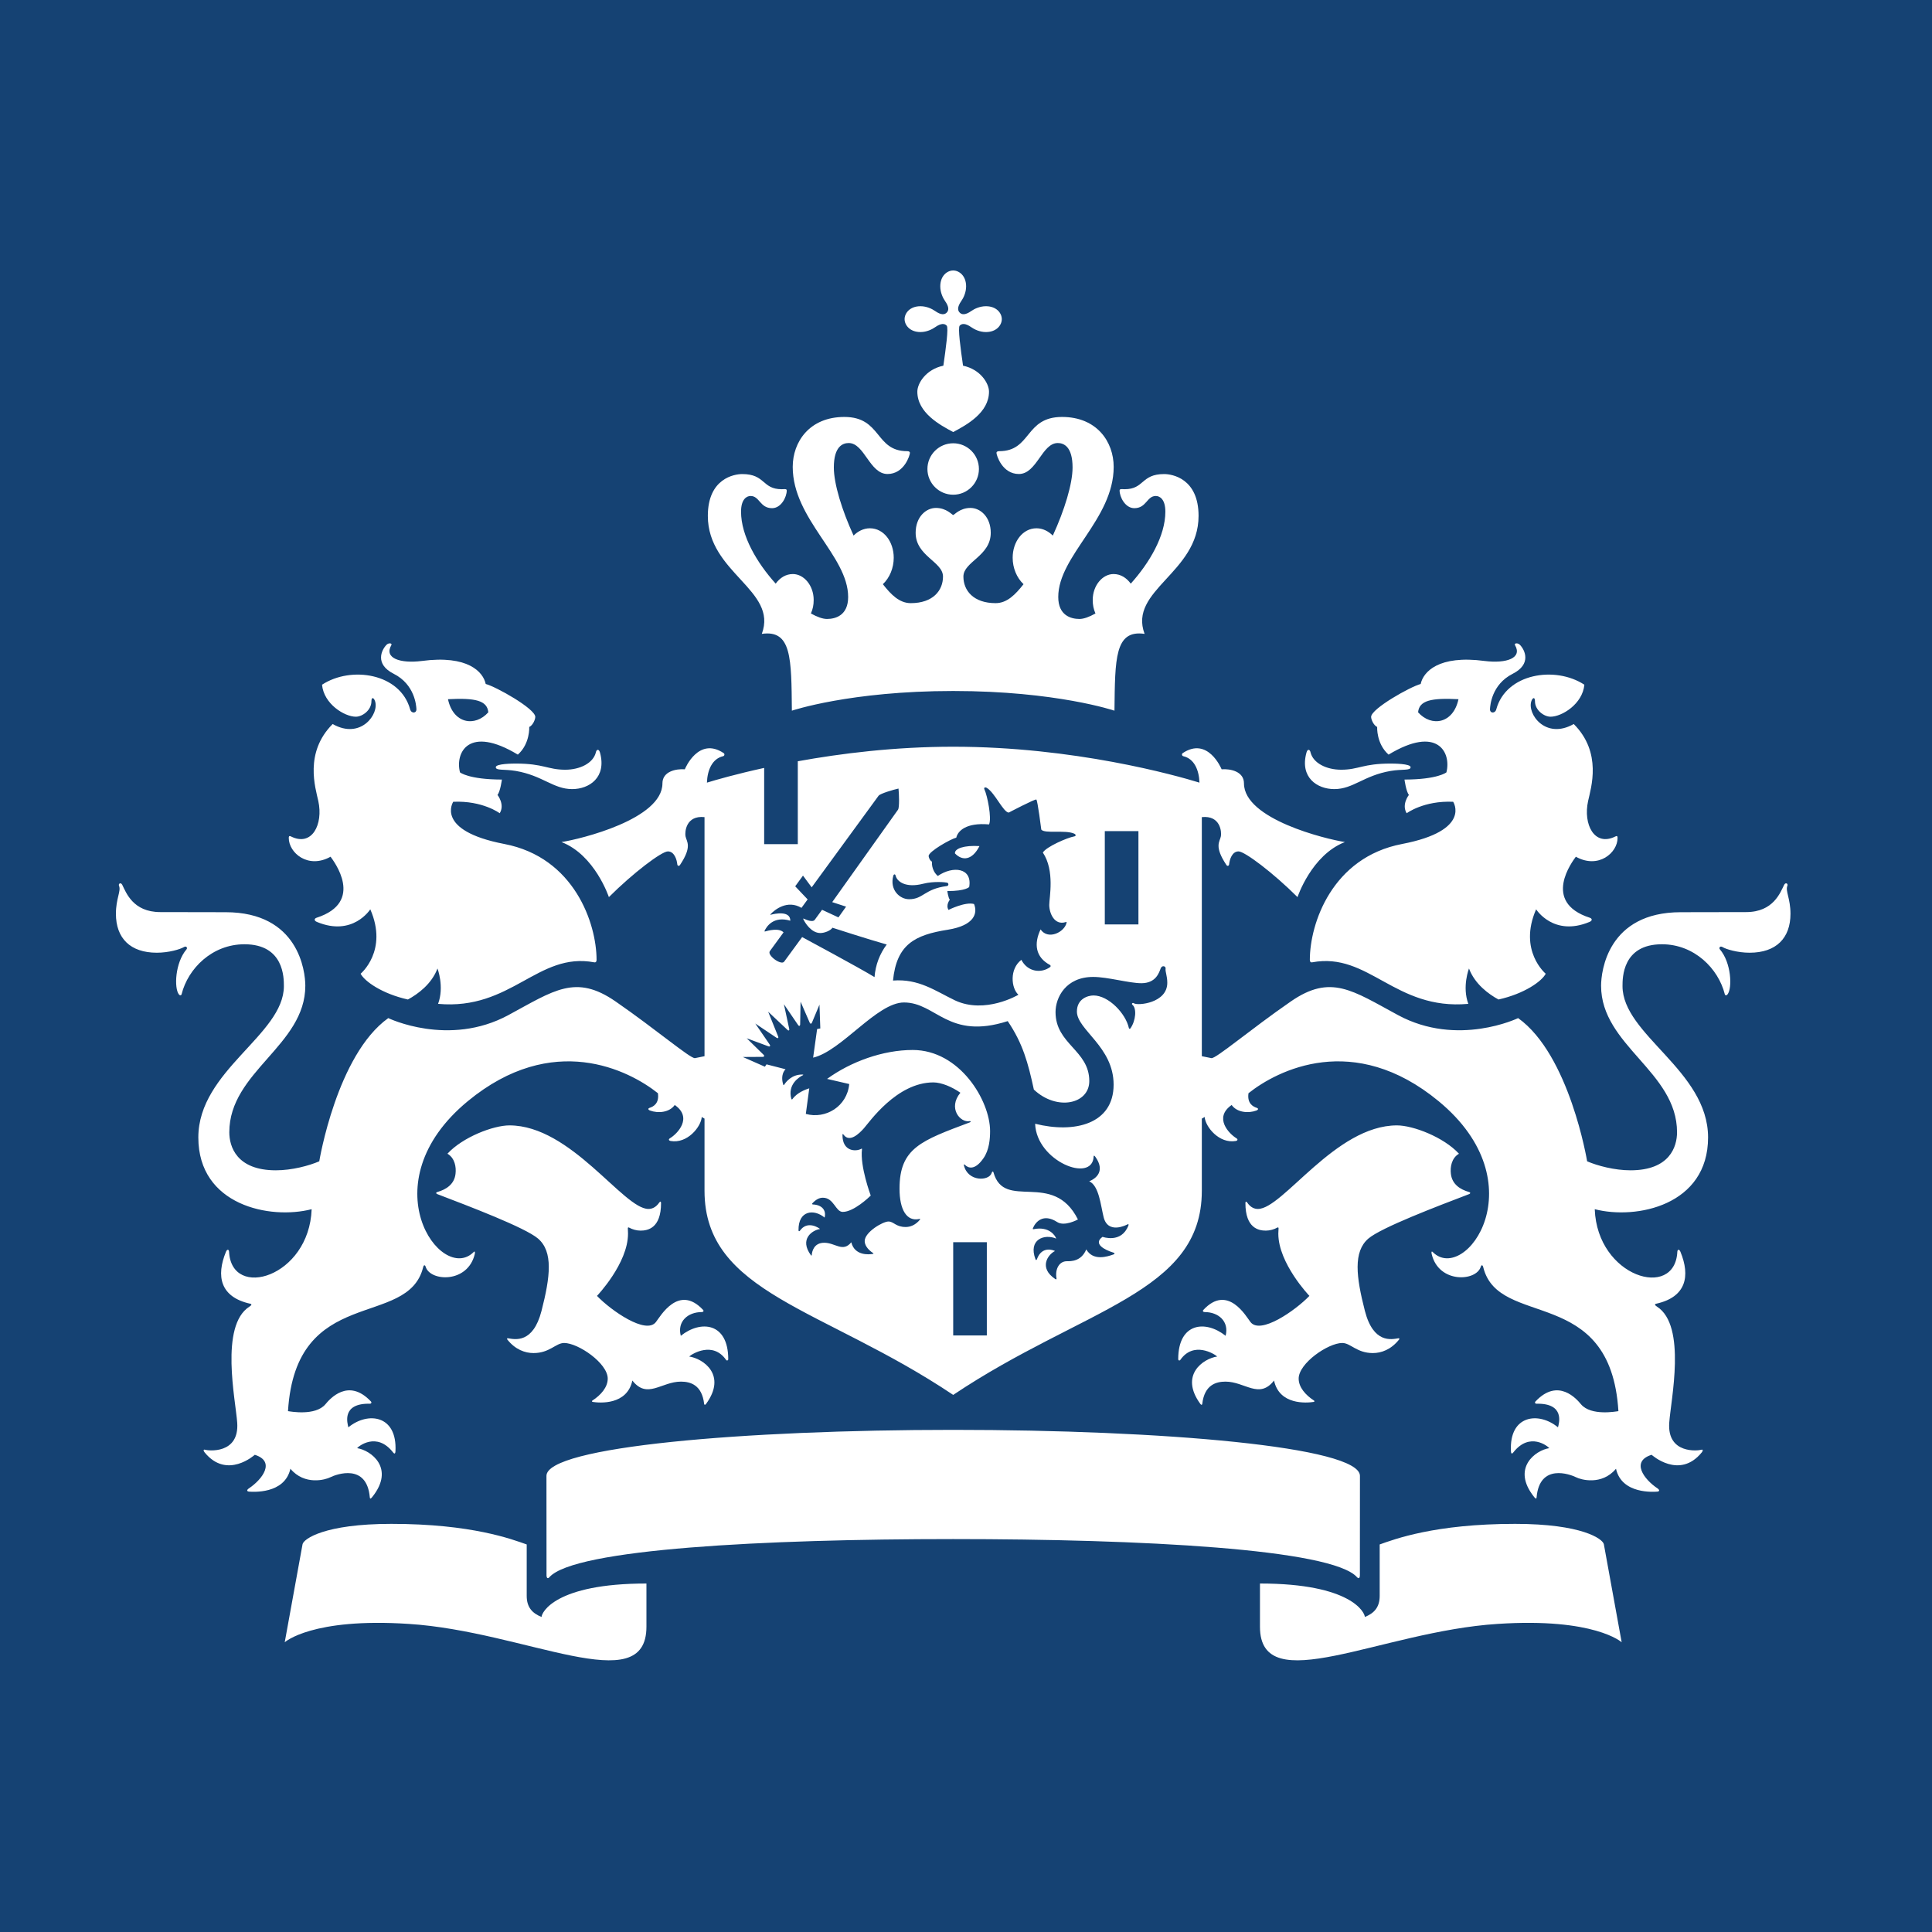 <svg xmlns="http://www.w3.org/2000/svg" fill="none" viewBox="0 0 32 32">
  <path fill="#154273" d="M32 0H0V32H32V0Z"/>
  <path fill="#fff" d="M16.345 22.119H15.788V20.575H16.345V22.119ZM18.856 15.311H18.299V13.766H18.856V15.311ZM8.542 12.647C8.5 12.647 8.212 12.648 8.212 12.707C8.212 12.767 8.346 12.736 8.542 12.769C8.988 12.845 9.164 13.07 9.477 13.07C9.76 13.07 10.05 12.877 9.938 12.466C9.919 12.397 9.879 12.413 9.87 12.46C9.826 12.643 9.601 12.749 9.363 12.749C9.069 12.749 9.006 12.647 8.542 12.647ZM5.475 14.19C5.524 14.258 6.05 14.94 5.243 15.201C5.207 15.213 5.195 15.247 5.249 15.27C5.845 15.519 6.133 15.061 6.133 15.061C6.433 15.747 5.973 16.128 5.973 16.128C6.038 16.252 6.323 16.458 6.756 16.555C6.919 16.467 7.15 16.299 7.246 16.041C7.246 16.041 7.362 16.341 7.256 16.627C8.474 16.737 8.904 15.764 9.842 15.939C9.869 15.944 9.881 15.927 9.881 15.898C9.881 15.298 9.514 14.201 8.353 13.979C7.195 13.756 7.507 13.28 7.507 13.28C7.995 13.258 8.277 13.47 8.277 13.47C8.366 13.324 8.24 13.166 8.24 13.166C8.287 13.11 8.313 12.912 8.313 12.912C7.763 12.911 7.619 12.793 7.619 12.793C7.535 12.467 7.761 12.006 8.577 12.499C8.781 12.318 8.766 12.041 8.766 12.041C8.828 12.012 8.866 11.915 8.866 11.874C8.866 11.738 8.213 11.372 8.045 11.329C8.004 11.131 7.751 10.845 6.984 10.948C6.621 10.993 6.359 10.898 6.481 10.687C6.502 10.651 6.437 10.644 6.403 10.679C6.319 10.763 6.203 11 6.521 11.16C6.873 11.338 6.894 11.691 6.897 11.742C6.903 11.817 6.813 11.823 6.793 11.749C6.631 11.153 5.817 11.025 5.334 11.341C5.363 11.66 5.706 11.871 5.894 11.871C6.002 11.871 6.152 11.763 6.152 11.615C6.152 11.542 6.189 11.552 6.21 11.608C6.29 11.82 5.976 12.258 5.51 11.992C5.036 12.466 5.225 13.051 5.272 13.267C5.357 13.654 5.168 14.029 4.819 13.854C4.801 13.846 4.783 13.839 4.783 13.88C4.783 14.124 5.101 14.399 5.475 14.19ZM8.088 11.798C7.867 12.045 7.506 11.988 7.42 11.581C7.875 11.557 8.07 11.603 8.088 11.798ZM22.213 12.749C21.975 12.749 21.75 12.643 21.706 12.46C21.697 12.413 21.657 12.397 21.639 12.466C21.526 12.877 21.816 13.07 22.1 13.07C22.413 13.07 22.588 12.845 23.034 12.769C23.23 12.736 23.364 12.767 23.364 12.707C23.364 12.648 23.075 12.647 23.034 12.647C22.57 12.647 22.507 12.749 22.213 12.749ZM26.792 13.88C26.792 13.839 26.774 13.846 26.757 13.854C26.408 14.029 26.219 13.654 26.304 13.267C26.351 13.051 26.541 12.466 26.066 11.992C25.599 12.258 25.286 11.82 25.366 11.608C25.387 11.552 25.424 11.542 25.424 11.615C25.424 11.763 25.574 11.871 25.682 11.871C25.87 11.871 26.213 11.66 26.242 11.341C25.759 11.025 24.945 11.153 24.783 11.749C24.763 11.823 24.673 11.817 24.679 11.742C24.682 11.691 24.703 11.338 25.055 11.16C25.372 11 25.257 10.763 25.173 10.679C25.139 10.644 25.073 10.651 25.094 10.687C25.217 10.898 24.955 10.993 24.592 10.948C23.825 10.845 23.572 11.131 23.531 11.329C23.363 11.372 22.71 11.738 22.71 11.874C22.71 11.915 22.749 12.012 22.81 12.041C22.81 12.041 22.795 12.318 22.999 12.499C23.814 12.006 24.041 12.467 23.957 12.793C23.957 12.793 23.813 12.911 23.263 12.912C23.263 12.912 23.289 13.11 23.336 13.166C23.336 13.166 23.21 13.324 23.299 13.47C23.299 13.47 23.581 13.258 24.069 13.28C24.069 13.28 24.381 13.756 23.223 13.979C22.062 14.201 21.695 15.298 21.695 15.898C21.695 15.927 21.707 15.944 21.734 15.939C22.672 15.764 23.102 16.737 24.32 16.627C24.214 16.341 24.331 16.041 24.331 16.041C24.427 16.299 24.657 16.467 24.82 16.555C25.253 16.458 25.538 16.252 25.602 16.128C25.602 16.128 25.143 15.747 25.443 15.061C25.443 15.061 25.731 15.519 26.327 15.27C26.381 15.247 26.369 15.213 26.333 15.201C25.526 14.94 26.052 14.258 26.101 14.19C26.475 14.399 26.792 14.124 26.792 13.88ZM24.157 11.581C24.07 11.988 23.709 12.045 23.488 11.798C23.506 11.603 23.702 11.557 24.157 11.581ZM15.574 4.743C15.574 4.846 15.618 4.936 15.653 4.986C15.725 5.088 15.714 5.144 15.68 5.178C15.647 5.212 15.59 5.223 15.488 5.151C15.438 5.116 15.348 5.072 15.246 5.072C15.07 5.072 14.983 5.187 14.983 5.286C14.983 5.384 15.07 5.5 15.246 5.5C15.348 5.5 15.438 5.455 15.488 5.42C15.59 5.348 15.647 5.359 15.68 5.393C15.714 5.427 15.665 5.78 15.625 6.057C15.334 6.118 15.194 6.351 15.194 6.487C15.194 6.837 15.568 7.039 15.788 7.156C16.008 7.039 16.381 6.837 16.381 6.487C16.381 6.351 16.241 6.118 15.951 6.057C15.911 5.78 15.862 5.427 15.896 5.393C15.929 5.359 15.986 5.348 16.088 5.42C16.138 5.455 16.227 5.5 16.33 5.5C16.506 5.5 16.593 5.384 16.593 5.286C16.593 5.187 16.506 5.072 16.33 5.072C16.227 5.072 16.138 5.116 16.088 5.151C15.986 5.223 15.929 5.212 15.896 5.178C15.862 5.144 15.851 5.088 15.922 4.986C15.957 4.936 16.002 4.846 16.002 4.743C16.002 4.567 15.886 4.48 15.788 4.48C15.689 4.48 15.574 4.567 15.574 4.743ZM15.788 7.342C15.553 7.342 15.361 7.532 15.361 7.768C15.361 8.003 15.553 8.194 15.788 8.194C16.023 8.194 16.214 8.003 16.214 7.768C16.214 7.532 16.023 7.342 15.788 7.342ZM15.788 11.445C17.496 11.445 18.459 11.771 18.459 11.771C18.469 10.908 18.463 10.427 18.958 10.499C18.687 9.774 19.852 9.49 19.852 8.545C19.852 7.922 19.412 7.852 19.282 7.852C18.896 7.852 18.956 8.103 18.627 8.103C18.587 8.103 18.544 8.093 18.544 8.123C18.544 8.232 18.637 8.417 18.788 8.417C18.99 8.417 18.994 8.215 19.144 8.215C19.209 8.215 19.302 8.268 19.302 8.475C19.302 8.877 19.039 9.322 18.729 9.667C18.657 9.569 18.56 9.508 18.444 9.508C18.26 9.508 18.099 9.699 18.099 9.936C18.099 10.024 18.113 10.087 18.144 10.161C18.041 10.219 17.949 10.252 17.88 10.252C17.739 10.252 17.528 10.195 17.528 9.888C17.528 9.204 18.446 8.601 18.446 7.733C18.446 7.319 18.169 6.906 17.591 6.906C16.971 6.906 17.086 7.473 16.55 7.473C16.525 7.473 16.505 7.48 16.505 7.502C16.505 7.538 16.598 7.851 16.876 7.851C17.173 7.851 17.257 7.338 17.52 7.338C17.618 7.338 17.765 7.395 17.765 7.743C17.765 8.014 17.631 8.451 17.438 8.871C17.368 8.801 17.274 8.75 17.168 8.75C16.938 8.75 16.773 8.973 16.773 9.238C16.773 9.406 16.839 9.569 16.953 9.676C16.817 9.849 16.679 9.99 16.491 9.99C16.121 9.99 15.957 9.779 15.957 9.55C15.957 9.302 16.41 9.212 16.41 8.825C16.41 8.562 16.238 8.413 16.074 8.413C15.897 8.413 15.806 8.53 15.788 8.53C15.77 8.53 15.679 8.413 15.502 8.413C15.337 8.413 15.166 8.562 15.166 8.825C15.166 9.212 15.619 9.302 15.619 9.55C15.619 9.779 15.455 9.99 15.085 9.99C14.897 9.99 14.758 9.849 14.623 9.676C14.737 9.569 14.803 9.406 14.803 9.238C14.803 8.973 14.638 8.75 14.408 8.75C14.302 8.75 14.207 8.801 14.138 8.871C13.945 8.451 13.811 8.014 13.811 7.743C13.811 7.395 13.958 7.338 14.057 7.338C14.319 7.338 14.403 7.851 14.7 7.851C14.978 7.851 15.071 7.538 15.071 7.502C15.071 7.48 15.051 7.473 15.026 7.473C14.49 7.473 14.605 6.906 13.985 6.906C13.407 6.906 13.13 7.319 13.13 7.733C13.13 8.601 14.048 9.204 14.048 9.888C14.048 10.195 13.837 10.252 13.697 10.252C13.627 10.252 13.535 10.219 13.431 10.161C13.463 10.087 13.477 10.024 13.477 9.936C13.477 9.699 13.316 9.508 13.132 9.508C13.016 9.508 12.919 9.569 12.848 9.667C12.537 9.322 12.274 8.877 12.274 8.475C12.274 8.268 12.367 8.215 12.432 8.215C12.582 8.215 12.586 8.417 12.788 8.417C12.939 8.417 13.031 8.232 13.031 8.123C13.031 8.093 12.989 8.103 12.949 8.103C12.619 8.103 12.681 7.852 12.294 7.852C12.164 7.852 11.724 7.922 11.724 8.545C11.724 9.49 12.889 9.774 12.618 10.499C13.114 10.427 13.107 10.908 13.116 11.771C13.116 11.771 14.08 11.445 15.788 11.445ZM12.657 12.719C12.192 12.821 11.858 12.917 11.709 12.963C11.716 12.757 11.795 12.567 11.977 12.525C12.001 12.519 12.007 12.487 11.985 12.473C11.571 12.198 11.349 12.725 11.343 12.742C11.196 12.731 10.972 12.777 10.972 12.975C10.972 13.569 9.615 13.898 9.3 13.947C9.854 14.161 10.085 14.859 10.085 14.859C10.488 14.457 10.958 14.102 11.062 14.102C11.169 14.102 11.21 14.236 11.218 14.316C11.221 14.342 11.245 14.351 11.262 14.328C11.472 14.014 11.371 13.942 11.354 13.85C11.341 13.777 11.362 13.502 11.669 13.534V17.494L11.511 17.526C11.439 17.539 10.86 17.046 10.197 16.588C9.534 16.129 9.178 16.404 8.421 16.813C7.432 17.348 6.431 16.863 6.431 16.863C5.578 17.472 5.288 19.235 5.288 19.235C5.118 19.308 4.836 19.384 4.569 19.384C3.918 19.384 3.798 18.99 3.798 18.754C3.798 17.749 5.057 17.318 5.057 16.327C5.057 16.087 4.946 15.109 3.737 15.109C3.582 15.109 2.659 15.107 2.654 15.107C2.201 15.107 2.088 14.781 2.025 14.656C2.001 14.608 1.955 14.636 1.972 14.674C2.007 14.757 1.92 14.884 1.92 15.135C1.92 15.538 2.156 15.78 2.597 15.78C2.797 15.78 2.985 15.723 3.047 15.686C3.087 15.662 3.109 15.701 3.09 15.723C2.898 15.948 2.883 16.367 2.962 16.469C2.98 16.494 3.004 16.487 3.008 16.467C3.114 16.042 3.513 15.64 4.049 15.64C4.705 15.64 4.702 16.198 4.702 16.333C4.702 17.14 3.285 17.731 3.285 18.84C3.285 19.965 4.473 20.206 5.162 20.028C5.121 21.154 3.833 21.537 3.794 20.732C3.791 20.693 3.763 20.684 3.742 20.735C3.579 21.133 3.643 21.483 4.145 21.594C4.179 21.603 4.163 21.621 4.131 21.642C3.635 21.958 3.904 23.199 3.929 23.564C3.966 24.091 3.443 24.028 3.4 24.013C3.378 24.004 3.357 24.015 3.39 24.057C3.761 24.512 4.22 24.096 4.22 24.096C4.566 24.204 4.351 24.5 4.12 24.654C4.084 24.679 4.087 24.703 4.126 24.706C4.178 24.709 4.714 24.754 4.81 24.327C5.047 24.61 5.396 24.507 5.469 24.469C5.573 24.417 6.075 24.234 6.125 24.799C6.128 24.84 6.152 24.813 6.168 24.792C6.548 24.315 6.141 24.02 5.915 23.986C5.933 23.959 6.238 23.707 6.511 24.057C6.529 24.081 6.547 24.086 6.55 24.038C6.582 23.433 6.089 23.378 5.77 23.641C5.756 23.579 5.649 23.238 6.131 23.25C6.142 23.25 6.165 23.233 6.141 23.21C5.767 22.815 5.46 23.174 5.389 23.26C5.222 23.456 4.808 23.378 4.77 23.373C4.9 21.269 6.753 22.014 7.008 20.992C7.02 20.938 7.044 20.958 7.049 20.978C7.119 21.227 7.748 21.262 7.864 20.77C7.87 20.74 7.866 20.716 7.844 20.739C7.307 21.275 6.099 19.6 7.748 18.239C9.156 17.078 10.417 17.725 10.897 18.107C10.922 18.276 10.822 18.33 10.758 18.35C10.735 18.357 10.728 18.378 10.764 18.393C10.899 18.444 11.087 18.427 11.176 18.302C11.478 18.513 11.22 18.779 11.097 18.853C11.066 18.872 11.08 18.893 11.106 18.898C11.383 18.948 11.612 18.664 11.623 18.501L11.669 18.528V19.723C11.669 21.425 13.633 21.661 15.788 23.104C17.943 21.661 19.906 21.425 19.906 19.723V18.528L19.953 18.501C19.965 18.664 20.193 18.948 20.471 18.898C20.496 18.893 20.509 18.872 20.479 18.853C20.357 18.779 20.098 18.513 20.4 18.302C20.488 18.427 20.678 18.444 20.812 18.393C20.848 18.378 20.841 18.357 20.818 18.35C20.754 18.33 20.654 18.276 20.679 18.107C21.159 17.725 22.421 17.078 23.828 18.239C25.477 19.6 24.268 21.275 23.732 20.739C23.71 20.716 23.706 20.74 23.713 20.77C23.828 21.262 24.457 21.227 24.527 20.978C24.532 20.958 24.556 20.938 24.568 20.992C24.823 22.014 26.676 21.269 26.806 23.373C26.768 23.378 26.354 23.456 26.187 23.26C26.116 23.174 25.809 22.815 25.435 23.21C25.411 23.233 25.433 23.25 25.445 23.25C25.927 23.238 25.821 23.579 25.805 23.641C25.487 23.378 24.994 23.433 25.026 24.038C25.029 24.086 25.047 24.081 25.065 24.057C25.338 23.707 25.642 23.959 25.661 23.986C25.435 24.02 25.029 24.315 25.408 24.792C25.424 24.813 25.448 24.84 25.451 24.799C25.501 24.234 26.003 24.417 26.107 24.469C26.18 24.507 26.529 24.61 26.766 24.327C26.861 24.754 27.398 24.709 27.45 24.706C27.488 24.703 27.491 24.679 27.456 24.654C27.225 24.5 27.01 24.204 27.356 24.096C27.356 24.096 27.815 24.512 28.186 24.057C28.218 24.015 28.198 24.004 28.176 24.013C28.134 24.028 27.61 24.091 27.648 23.564C27.672 23.199 27.941 21.958 27.445 21.642C27.413 21.621 27.397 21.603 27.431 21.594C27.933 21.483 27.997 21.133 27.834 20.735C27.813 20.684 27.785 20.693 27.782 20.732C27.744 21.537 26.455 21.154 26.414 20.028C27.102 20.206 28.291 19.965 28.291 18.84C28.291 17.731 26.874 17.14 26.874 16.333C26.874 16.198 26.871 15.64 27.527 15.64C28.063 15.64 28.461 16.042 28.568 16.467C28.572 16.487 28.596 16.494 28.614 16.469C28.693 16.367 28.678 15.948 28.486 15.723C28.467 15.701 28.488 15.662 28.53 15.686C28.59 15.723 28.779 15.78 28.979 15.78C29.419 15.78 29.656 15.538 29.656 15.135C29.656 14.884 29.569 14.757 29.604 14.674C29.621 14.636 29.575 14.608 29.551 14.656C29.488 14.781 29.374 15.107 28.922 15.107C28.918 15.107 27.994 15.109 27.839 15.109C26.63 15.109 26.519 16.087 26.519 16.327C26.519 17.318 27.777 17.749 27.777 18.754C27.777 18.99 27.658 19.384 27.006 19.384C26.74 19.384 26.458 19.308 26.288 19.235C26.288 19.235 25.998 17.472 25.145 16.863C25.145 16.863 24.144 17.348 23.155 16.813C22.398 16.404 22.042 16.129 21.379 16.588C20.716 17.046 20.137 17.539 20.065 17.526L19.906 17.494V13.534C20.214 13.502 20.235 13.777 20.222 13.85C20.205 13.942 20.104 14.014 20.314 14.328C20.33 14.351 20.355 14.342 20.358 14.316C20.366 14.236 20.407 14.102 20.514 14.102C20.617 14.102 21.088 14.457 21.491 14.859C21.491 14.859 21.722 14.161 22.276 13.947C21.961 13.898 20.604 13.569 20.604 12.975C20.604 12.777 20.38 12.731 20.234 12.742C20.227 12.725 20.005 12.198 19.591 12.473C19.569 12.487 19.575 12.519 19.599 12.525C19.782 12.567 19.86 12.757 19.867 12.963C19.472 12.841 17.787 12.368 15.788 12.368C14.818 12.368 13.924 12.48 13.214 12.609V13.982H12.657V12.719ZM8.97 26.782C8.822 26.723 8.724 26.627 8.724 26.433V25.581C8.48 25.495 7.813 25.24 6.481 25.24C5.374 25.24 5.027 25.49 5.011 25.578L4.716 27.201C4.716 27.201 5.165 26.791 6.77 26.897C8.704 27.02 10.707 28.161 10.707 26.944V26.228C9.192 26.228 8.97 26.711 8.97 26.782ZM20.869 26.228V26.944C20.869 28.161 22.872 27.02 24.806 26.897C26.411 26.791 26.86 27.201 26.86 27.201L26.565 25.578C26.549 25.49 26.203 25.24 25.095 25.24C23.764 25.24 23.095 25.495 22.852 25.581V26.433C22.852 26.627 22.754 26.723 22.606 26.782C22.606 26.711 22.384 26.228 20.869 26.228ZM15.788 25.492C18.902 25.492 22.064 25.655 22.477 26.124C22.511 26.161 22.524 26.123 22.524 26.095L22.525 24.445C22.525 23.963 19.262 23.683 15.788 23.683C12.313 23.683 9.051 23.963 9.051 24.445L9.052 26.095C9.052 26.123 9.066 26.161 9.099 26.124C9.512 25.655 12.674 25.492 15.788 25.492ZM13.011 17.71L12.696 17.629L12.669 17.668L12.304 17.507C12.304 17.507 12.573 17.506 12.631 17.505C12.661 17.505 12.664 17.485 12.647 17.47C12.498 17.324 12.368 17.197 12.368 17.197C12.368 17.197 12.517 17.252 12.729 17.331C12.753 17.339 12.762 17.321 12.751 17.305C12.649 17.155 12.51 16.953 12.51 16.953C12.51 16.953 12.804 17.15 12.864 17.19C12.883 17.203 12.898 17.191 12.89 17.171C12.812 16.977 12.723 16.757 12.723 16.757L13.046 17.061C13.06 17.075 13.077 17.067 13.073 17.047C13.041 16.902 12.984 16.633 12.984 16.633L13.22 16.979C13.234 17 13.252 16.994 13.253 16.97C13.254 16.902 13.26 16.591 13.26 16.591C13.26 16.591 13.36 16.82 13.411 16.938C13.421 16.961 13.439 16.963 13.451 16.932C13.467 16.895 13.573 16.64 13.573 16.64L13.587 17.034L13.534 17.044L13.468 17.518C13.939 17.408 14.524 16.604 14.973 16.604C15.508 16.604 15.703 17.23 16.691 16.913C16.941 17.282 17.028 17.603 17.124 18.047C17.506 18.406 18.042 18.287 18.042 17.906C18.042 17.394 17.483 17.297 17.483 16.763C17.483 16.524 17.651 16.181 18.107 16.181C18.348 16.181 18.701 16.285 18.905 16.285C19.146 16.285 19.198 16.11 19.225 16.038C19.247 15.983 19.312 16.001 19.306 16.044C19.298 16.094 19.334 16.163 19.334 16.278C19.334 16.616 18.843 16.66 18.782 16.618C18.756 16.601 18.738 16.628 18.756 16.642C18.83 16.701 18.813 16.903 18.725 17.031C18.715 17.045 18.701 17.043 18.698 17.029C18.646 16.787 18.362 16.488 18.112 16.488C18.02 16.488 17.837 16.542 17.837 16.754C17.837 17.058 18.445 17.335 18.445 17.965C18.445 18.619 17.797 18.776 17.145 18.613C17.167 19.233 18.092 19.602 18.114 19.158C18.116 19.128 18.132 19.146 18.141 19.159C18.279 19.349 18.216 19.493 18.041 19.566C18.203 19.639 18.231 19.964 18.279 20.158C18.35 20.45 18.659 20.288 18.674 20.28C18.691 20.27 18.697 20.279 18.69 20.298C18.573 20.601 18.262 20.486 18.262 20.486C18.099 20.601 18.296 20.703 18.444 20.748C18.466 20.754 18.464 20.77 18.447 20.776C18.338 20.816 18.105 20.889 17.992 20.694C17.908 20.896 17.736 20.89 17.669 20.89C17.55 20.89 17.471 21.012 17.499 21.175C17.501 21.19 17.491 21.194 17.48 21.186C17.196 20.997 17.36 20.776 17.474 20.721C17.454 20.709 17.258 20.627 17.175 20.856C17.169 20.874 17.158 20.875 17.151 20.858C17.027 20.528 17.298 20.432 17.494 20.515C17.48 20.468 17.378 20.307 17.121 20.359C17.11 20.362 17.102 20.357 17.109 20.341C17.151 20.24 17.278 20.09 17.512 20.242C17.63 20.316 17.836 20.208 17.854 20.198C17.44 19.374 16.635 20.064 16.455 19.418C16.452 19.404 16.436 19.393 16.425 19.428C16.382 19.566 16.031 19.575 15.966 19.304C15.961 19.283 15.969 19.281 15.983 19.294C16.034 19.346 16.145 19.393 16.29 19.183C16.386 19.045 16.399 18.86 16.399 18.734C16.399 18.232 15.898 17.391 15.117 17.391C14.624 17.391 14.093 17.584 13.699 17.87L14.066 17.955C14.031 18.326 13.675 18.541 13.347 18.45L13.404 18.026C13.347 18.044 13.203 18.095 13.126 18.204C13.121 18.213 13.109 18.21 13.107 18.201C13.04 17.96 13.238 17.839 13.3 17.808C13.307 17.803 13.306 17.798 13.294 17.798C13.116 17.792 13.016 17.922 12.988 17.967C12.983 17.974 12.976 17.972 12.973 17.966C12.959 17.922 12.928 17.798 13.011 17.71ZM14.1 20.576C13.959 20.748 13.836 20.584 13.652 20.584C13.479 20.584 13.45 20.729 13.445 20.787C13.444 20.797 13.439 20.801 13.431 20.79C13.235 20.522 13.454 20.376 13.582 20.356C13.564 20.338 13.371 20.208 13.248 20.386C13.238 20.399 13.226 20.393 13.226 20.378C13.22 20.045 13.484 20.021 13.658 20.167C13.69 20.041 13.608 19.956 13.467 19.95C13.45 19.95 13.448 19.939 13.455 19.931C13.514 19.867 13.571 19.838 13.629 19.838C13.814 19.838 13.838 20.073 13.959 20.073C14.14 20.073 14.397 19.828 14.422 19.802C14.417 19.788 14.243 19.318 14.277 19.036C14.279 19.024 14.273 19.023 14.265 19.028C14.177 19.077 13.954 19.075 13.954 18.801C13.954 18.779 13.961 18.777 13.973 18.795C14.071 18.93 14.229 18.778 14.308 18.689C14.394 18.594 14.85 17.928 15.46 17.928C15.595 17.929 15.768 18.002 15.907 18.099C15.696 18.355 15.905 18.601 16.061 18.569C16.08 18.566 16.083 18.583 16.066 18.589C15.26 18.892 14.899 19.013 14.899 19.688C14.899 20.041 15.02 20.236 15.226 20.19C15.242 20.186 15.246 20.192 15.235 20.204C15.161 20.293 15.074 20.323 15.002 20.323C14.835 20.323 14.805 20.232 14.715 20.232C14.622 20.232 14.322 20.408 14.322 20.556C14.322 20.612 14.358 20.687 14.464 20.757C14.47 20.761 14.467 20.767 14.461 20.768C14.393 20.781 14.155 20.801 14.1 20.576ZM16.223 14.014C15.971 13.998 15.809 14.054 15.817 14.135C15.94 14.264 16.103 14.25 16.223 14.014ZM15.293 14.637C15.471 14.592 15.667 14.613 15.688 14.62C15.716 14.629 15.715 14.672 15.683 14.676C15.311 14.723 15.294 14.894 15.057 14.894C14.901 14.894 14.732 14.737 14.796 14.505C14.804 14.476 14.828 14.475 14.834 14.503C14.858 14.603 15.002 14.712 15.293 14.637ZM10.474 22.866C10.72 23.181 10.955 22.884 11.278 22.884C11.435 22.884 11.627 22.938 11.663 23.254C11.665 23.27 11.679 23.275 11.694 23.254C12.046 22.773 11.645 22.502 11.415 22.468C11.464 22.423 11.808 22.211 12.026 22.524C12.038 22.541 12.062 22.535 12.062 22.512C12.062 21.904 11.606 21.861 11.276 22.125C11.214 21.888 11.393 21.732 11.623 21.732C11.65 21.732 11.66 21.713 11.646 21.697C11.239 21.26 10.934 21.809 10.865 21.896C10.702 22.113 10.12 21.706 9.888 21.464C9.888 21.464 10.402 20.926 10.402 20.433C10.402 20.405 10.399 20.363 10.399 20.346C10.399 20.331 10.406 20.325 10.42 20.333C10.471 20.362 10.543 20.383 10.609 20.383C10.727 20.383 10.949 20.345 10.949 19.927C10.949 19.896 10.934 19.898 10.921 19.916C10.86 20.005 10.792 20.024 10.74 20.024C10.325 20.024 9.459 18.64 8.438 18.64C8.171 18.64 7.666 18.833 7.411 19.109C7.535 19.182 7.558 19.332 7.545 19.441C7.526 19.617 7.387 19.703 7.245 19.743C7.219 19.749 7.217 19.768 7.245 19.779C7.76 19.976 8.699 20.332 8.912 20.515C9.164 20.732 9.115 21.145 8.969 21.713C8.828 22.259 8.526 22.184 8.414 22.166C8.398 22.164 8.393 22.174 8.403 22.187C8.536 22.355 8.698 22.411 8.837 22.411C9.105 22.411 9.205 22.244 9.344 22.244C9.577 22.244 10.066 22.579 10.066 22.834C10.066 22.976 9.954 23.106 9.81 23.199C9.801 23.206 9.803 23.217 9.817 23.22C9.928 23.238 10.385 23.277 10.474 22.866ZM21.759 23.22C21.773 23.217 21.775 23.206 21.766 23.199C21.622 23.106 21.51 22.976 21.51 22.834C21.51 22.579 21.999 22.244 22.232 22.244C22.371 22.244 22.471 22.411 22.739 22.411C22.878 22.411 23.039 22.355 23.173 22.187C23.183 22.174 23.177 22.164 23.162 22.166C23.05 22.184 22.748 22.259 22.607 21.713C22.461 21.145 22.412 20.732 22.664 20.515C22.877 20.332 23.815 19.976 24.331 19.779C24.359 19.768 24.357 19.749 24.331 19.743C24.189 19.703 24.05 19.617 24.031 19.441C24.018 19.332 24.041 19.182 24.165 19.109C23.91 18.833 23.404 18.64 23.138 18.64C22.117 18.64 21.25 20.024 20.835 20.024C20.784 20.024 20.716 20.005 20.656 19.916C20.642 19.898 20.628 19.896 20.628 19.927C20.628 20.345 20.849 20.383 20.967 20.383C21.033 20.383 21.105 20.362 21.156 20.333C21.17 20.325 21.177 20.331 21.177 20.346C21.177 20.363 21.173 20.405 21.173 20.433C21.173 20.926 21.688 21.464 21.688 21.464C21.455 21.706 20.874 22.113 20.711 21.896C20.642 21.809 20.337 21.26 19.931 21.697C19.916 21.713 19.926 21.732 19.953 21.732C20.183 21.732 20.361 21.888 20.3 22.125C19.97 21.861 19.515 21.904 19.515 22.512C19.515 22.535 19.538 22.541 19.55 22.524C19.768 22.211 20.111 22.423 20.161 22.468C19.931 22.502 19.531 22.773 19.882 23.254C19.897 23.275 19.911 23.27 19.913 23.254C19.949 22.938 20.141 22.884 20.298 22.884C20.62 22.884 20.856 23.181 21.102 22.866C21.191 23.277 21.648 23.238 21.759 23.22ZM13.494 15.236C13.461 15.281 13.354 15.235 13.313 15.216C13.304 15.212 13.302 15.216 13.305 15.223C13.331 15.28 13.435 15.454 13.588 15.454C13.658 15.454 13.759 15.413 13.788 15.366C13.788 15.366 14.39 15.561 14.687 15.644C14.572 15.797 14.5 15.982 14.485 16.184C14.245 16.036 13.286 15.521 13.286 15.521L12.988 15.928C12.939 15.995 12.701 15.822 12.751 15.754L12.978 15.443C12.902 15.364 12.721 15.414 12.672 15.428C12.665 15.43 12.659 15.426 12.665 15.415C12.694 15.353 12.807 15.165 13.09 15.25C13.091 15.078 12.833 15.133 12.766 15.151C12.758 15.153 12.756 15.15 12.763 15.142C12.832 15.067 13.041 14.898 13.275 15.037L13.377 14.897L13.171 14.68L13.3 14.503L13.444 14.697L14.552 13.18C14.58 13.143 14.799 13.079 14.882 13.061C14.891 13.146 14.9 13.374 14.874 13.411L13.784 14.942L14.014 15.017L13.887 15.195L13.616 15.069L13.494 15.236ZM17.379 14.988C17.379 15.127 17.465 15.331 17.651 15.273C17.66 15.268 17.669 15.271 17.666 15.28C17.638 15.436 17.361 15.578 17.235 15.394C17.123 15.631 17.148 15.853 17.391 15.983C17.404 15.991 17.407 16.008 17.391 16.019C17.247 16.124 17.022 16.101 16.917 15.898C16.718 16.048 16.747 16.367 16.868 16.476C16.868 16.477 16.318 16.803 15.819 16.57C15.488 16.411 15.218 16.208 14.791 16.241C14.85 15.643 15.15 15.485 15.7 15.399C16.14 15.328 16.196 15.126 16.133 14.973C15.983 14.933 15.71 15.071 15.71 15.071C15.661 14.988 15.732 14.903 15.732 14.903C15.705 14.869 15.691 14.759 15.691 14.759C15.999 14.759 16.053 14.691 16.053 14.691C16.108 14.371 15.782 14.337 15.533 14.509C15.418 14.408 15.437 14.272 15.437 14.272C15.402 14.255 15.381 14.201 15.381 14.178C15.381 14.103 15.745 13.897 15.839 13.874C15.863 13.768 15.995 13.621 16.382 13.655C16.429 13.553 16.354 13.178 16.306 13.077C16.291 13.047 16.313 13.03 16.347 13.051C16.482 13.137 16.617 13.453 16.708 13.459C16.708 13.459 17.144 13.23 17.165 13.243C17.186 13.255 17.247 13.741 17.247 13.741C17.305 13.812 17.641 13.743 17.788 13.806C17.826 13.822 17.824 13.849 17.791 13.854C17.681 13.873 17.33 14.024 17.273 14.121C17.474 14.422 17.379 14.866 17.379 14.988Z"/>
</svg>